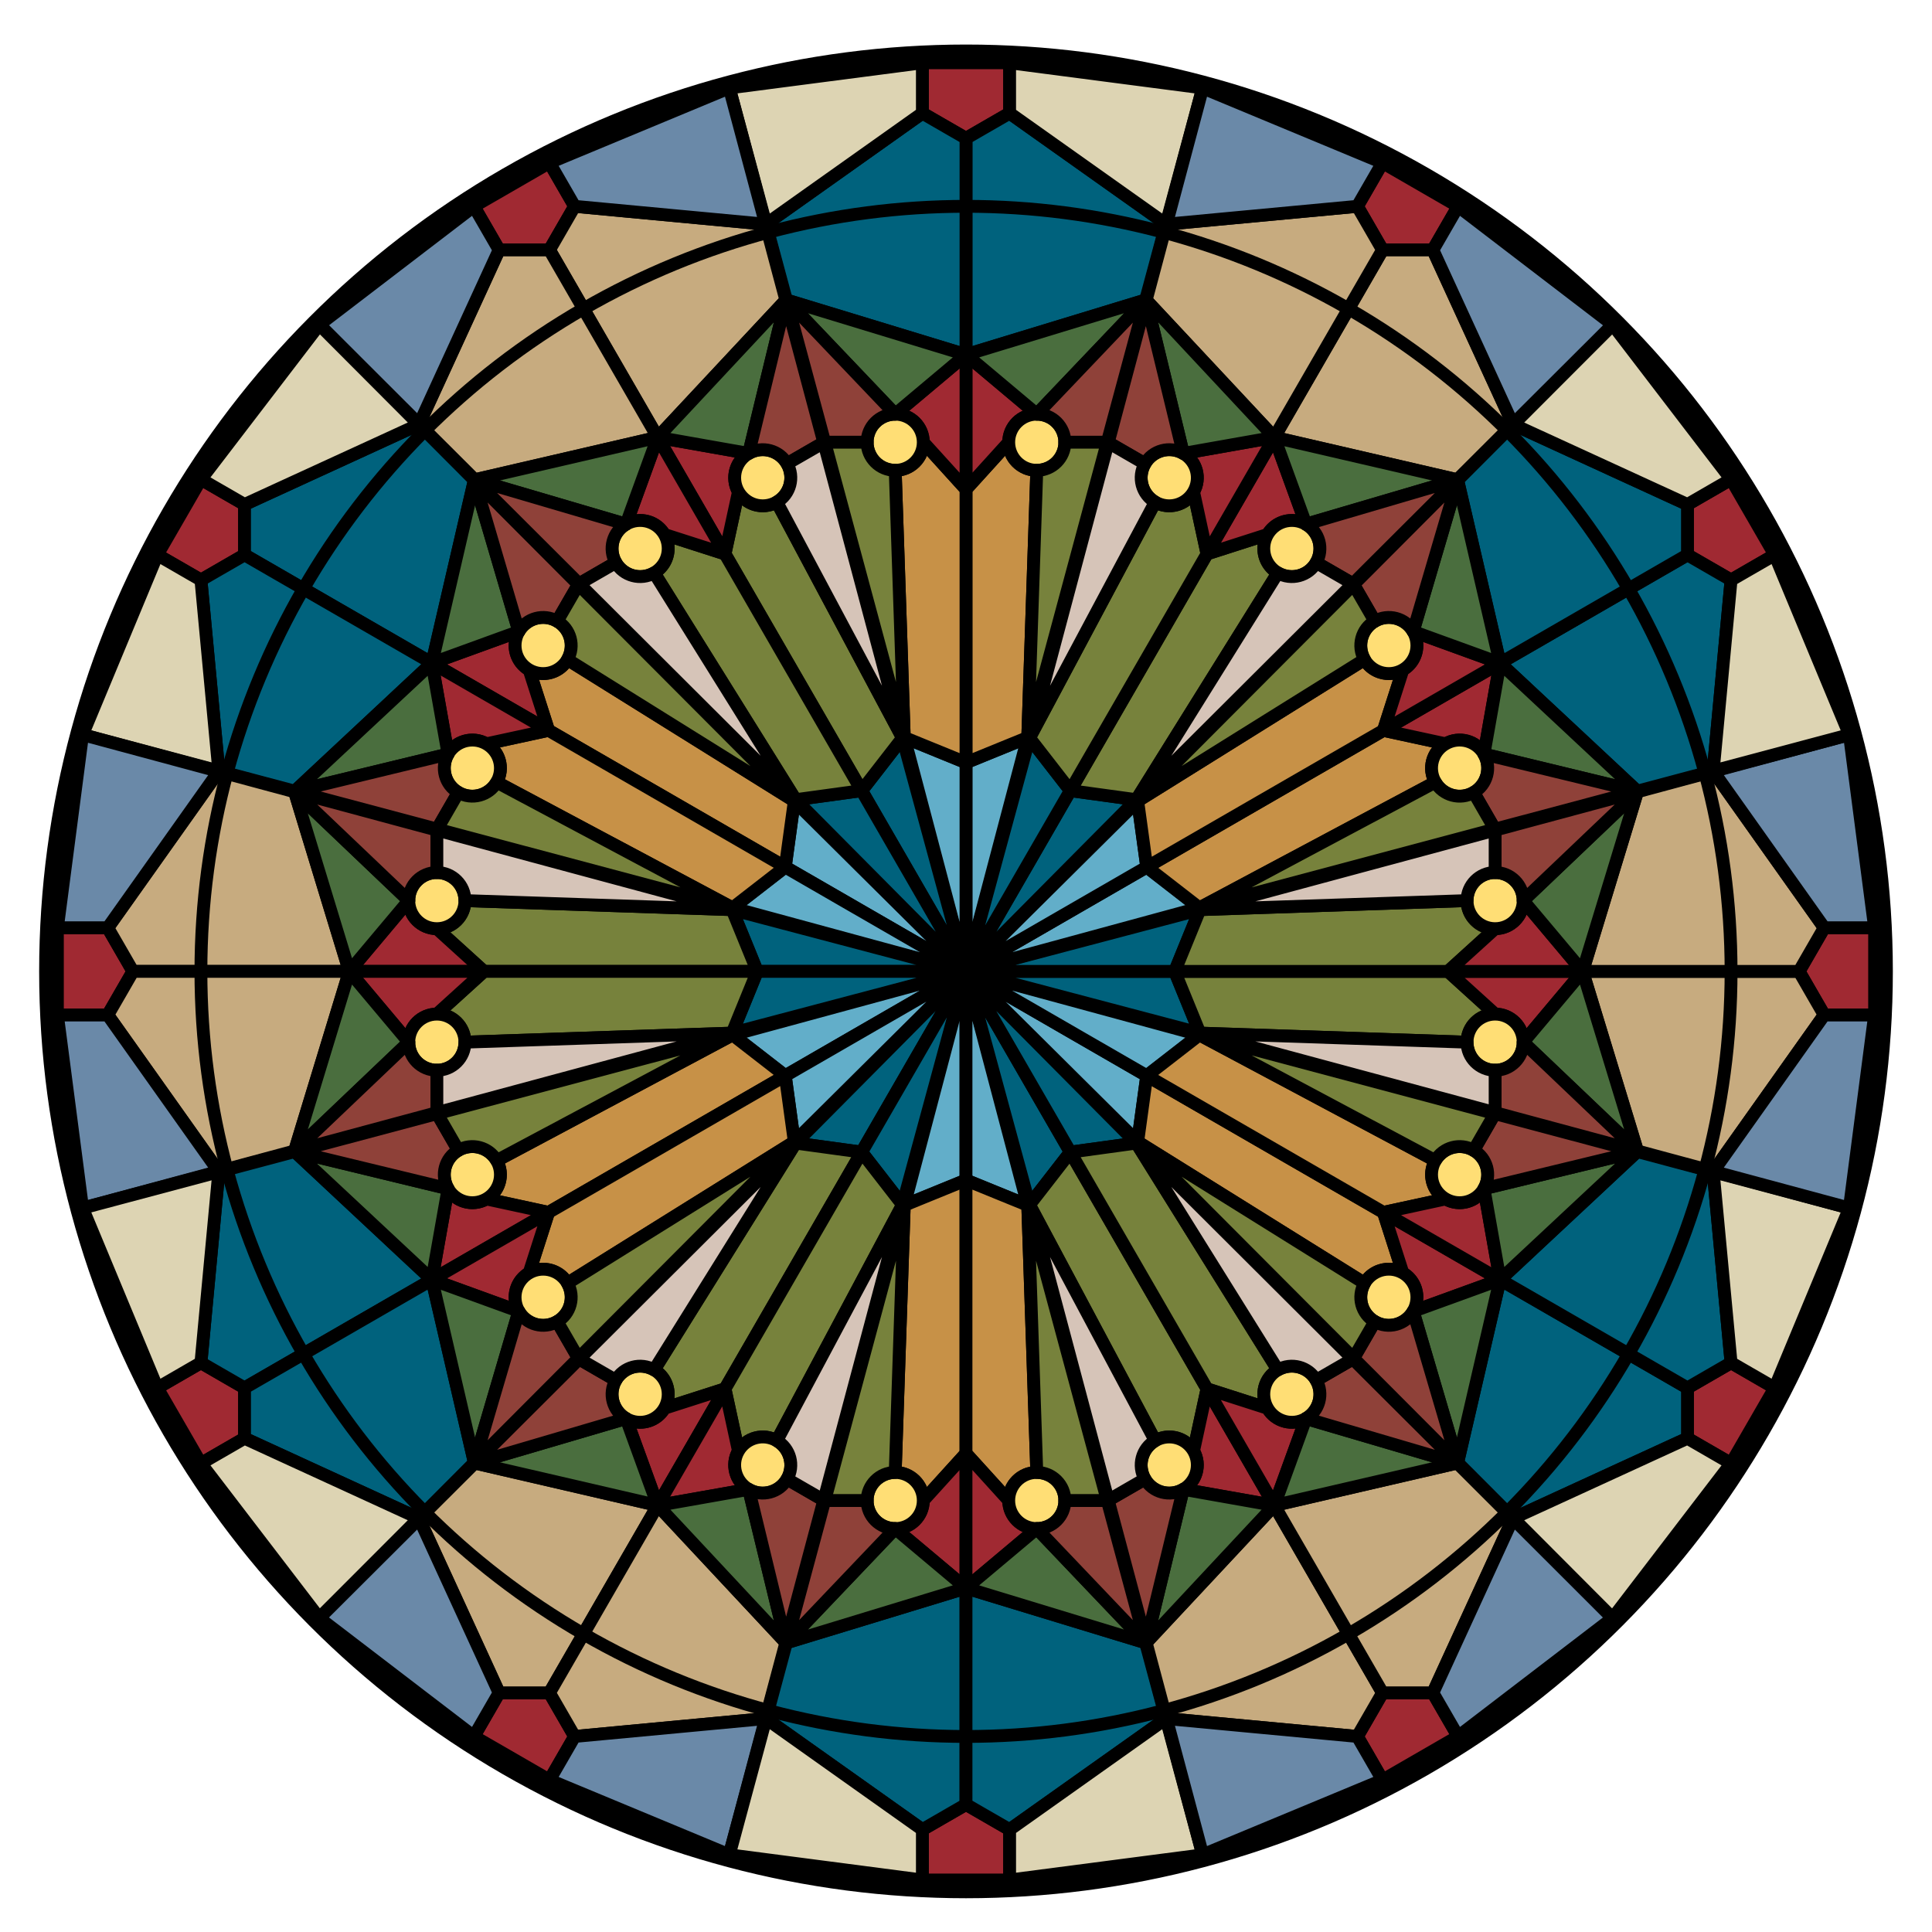 <?xml version="1.0" encoding="UTF-8" standalone="no"?>
<!-- Generator: Adobe Illustrator 14.0.0, SVG Export Plug-In . SVG Version: 6.00 Build 43363)  -->
<svg
    xmlns:rdf="http://www.w3.org/1999/02/22-rdf-syntax-ns#"
    xmlns="http://www.w3.org/2000/svg"
    xmlns:sodipodi="http://sodipodi.sourceforge.net/DTD/sodipodi-0.dtd"
    xmlns:cc="http://web.resource.org/cc/"
    xmlns:xlink="http://www.w3.org/1999/xlink"
    xmlns:dc="http://purl.org/dc/elements/1.1/"
    xmlns:svg="http://www.w3.org/2000/svg"
    xmlns:inkscape="http://www.inkscape.org/namespaces/inkscape"
    xmlns:ns1="http://sozi.baierouge.fr"
    id="svg602"
    enable-background="new -81.36 -71.555 640 640"
    xml:space="preserve"
    viewBox="-81.36 -71.555 640 640"
    sodipodi:version="0.34"
    version="1.1"
    y="0px"
    x="0px"
    sodipodi:docname="/mnt/sda1/elementi_decorativi/rose_window3.svg"
    sodipodi:docbase="/mnt/sda1/elementi_decorativi"
  >
<circle
      stroke-linejoin="round"
      r="304"
      stroke-linecap="round"
      cy="250.23"
      stroke="#000000"
      cx="238.64"
      stroke-width="6.06"
      fill="none"
  />
<sodipodi:namedview
      id="base"
  />
<g
      stroke-linejoin="round"
      stroke="#000000"
      stroke-linecap="round"
      stroke-width="4.25"
    >
	<polygon
        fill="#A02932"
        points="253.09 -50.76 253.09 -34.074 238.64 -25.731 224.19 -34.074 224.19 -50.76"
    />
	<polygon
        fill="#62AEC9"
        points="238.64 250.23 238.64 181.09 259.09 172.75"
    />
	<polygon
        fill="#00627D"
        points="238.64 45.945 238.64 -25.731 253.09 -34.074 304.91 2.682 298.14 27.81"
    />
	<polygon
        fill="#DDD4B3"
        points="253.09 -50.76 253.09 -34.074 304.91 2.682 317.06 -42.418"
    />
		<circle
        r="9.298"
        cy="74.945"
        cx="262.09"
        fill="none"
    />
	<path
        d="m262.09 84.243c-5.135 0-9.298-4.163-9.298-9.298l-14.15 15.601v90.542l20.45-8.343 3-88.507z"
        fill="#C79147"
    />
	<path
        d="m252.79 74.945c0-5.135 4.163-9.298 9.298-9.298l-23.45-19.702v44.602l14.15-15.602z"
        fill="#A02932"
    />
		<circle
        r="9.298"
        cy="74.945"
        cx="262.09"
        fill="#FFDE75"
    />
	<polygon
        fill="#4A6E3E"
        points="262.09 65.647 238.64 45.945 298.14 27.81"
    />
	<path
        d="m285.44 74.945l12.698-47.135-36.05 37.837c5.135 0 9.298 4.163 9.298 9.298h14.05z"
        fill="#8F4139"
    />
	<path
        d="m285.44 74.945l-26.348 97.801 3-88.503c5.135 0 9.298-4.163 9.298-9.298h14.05z"
        fill="#77823C"
    />
	<polygon
        fill="#62AEC9"
        points="238.64 250.23 238.64 181.09 218.19 172.75"
    />
	<polygon
        fill="#00627D"
        points="238.64 45.945 238.64 -25.731 224.19 -34.074 172.38 2.682 179.14 27.81"
    />
	<polygon
        fill="#DDD4B3"
        points="224.19 -50.76 224.19 -34.074 172.38 2.682 160.22 -42.418"
    />
		<circle
        r="9.298"
        cy="74.945"
        cx="215.19"
        fill="none"
    />
	<path
        d="m215.19 84.243c5.135 0 9.298-4.163 9.298-9.298l14.152 15.602v90.542l-20.45-8.343-3-88.507z"
        fill="#C79147"
    />
	<path
        d="m224.49 74.945c0-5.135-4.163-9.298-9.298-9.298l23.45-19.702v44.602l-14.15-15.602z"
        fill="#A02932"
    />
		<circle
        r="9.298"
        cy="74.945"
        cx="215.19"
        fill="#FFDE75"
    />
	<polygon
        fill="#4A6E3E"
        points="215.19 65.647 238.64 45.945 179.14 27.81"
    />
	<path
        d="m191.84 74.945l-12.7-47.135 36.046 37.837c-5.135 0-9.298 4.163-9.298 9.298h-14.05z"
        fill="#8F4139"
    />
	<path
        d="m191.84 74.945l26.348 97.801-3-88.503c-5.135 0-9.298-4.163-9.298-9.298h-14.05z"
        fill="#77823C"
    />
</g
  >
<g
      stroke-linejoin="round"
      stroke="#000000"
      stroke-linecap="round"
      stroke-width="4.25"
    >
	<polygon
        fill="#A02932"
        points="100.66 -17.66 109 -3.21 100.66 11.24 83.975 11.24 75.632 -3.21"
    />
	<polygon
        fill="#00627D"
        points="238.64 250.23 204.07 190.35 217.61 172.9"
    />
	<polygon
        fill="#C7AB7F"
        points="136.5 73.314 100.66 11.24 109 -3.21 172.26 2.714 178.96 27.86"
    />
	<polygon
        fill="#6A89A8"
        points="100.66 -17.66 109 -3.21 172.26 2.714 160.23 -42.418"
    />
		<circle
        r="9.297"
        cy="86.704"
        cx="171.31"
        fill="none"
    />
	<path
        d="m175.96 94.755c-4.447 2.567-10.134 1.044-12.701-3.403l-4.456 20.587 45.271 78.412 13.539-17.45-41.65-78.145z"
        fill="#77823C"
    />
	<path
        d="m163.26 91.353c-2.568-4.447-1.044-10.134 3.402-12.701l-30.159-5.337 22.301 38.626 4.46-20.587z"
        fill="#A02932"
    />
		<circle
        r="9.297"
        cy="86.704"
        cx="171.31"
        fill="#FFDE75"
    />
	<polygon
        fill="#4A6E3E"
        points="166.66 78.651 136.5 73.314 178.96 27.86"
    />
	<path
        d="m191.53 75.03l-12.57-47.169-12.299 50.791c4.447-2.567 10.134-1.044 12.701 3.403l12.17-7.025z"
        fill="#8F4139"
    />
	<path
        d="m191.53 75.03l26.083 97.872-41.653-78.146c4.446-2.567 5.971-8.253 3.402-12.701l12.17-7.023z"
        fill="#D6C4B8"
    />
	<polygon
        fill="#00627D"
        points="238.64 250.23 204.07 190.35 182.19 193.35"
    />
	<polygon
        fill="#C7AB7F"
        points="136.5 73.314 100.66 11.24 83.975 11.24 57.48 68.98 75.906 87.356"
    />
	<polygon
        fill="#6A89A8"
        points="75.632 -3.21 83.975 11.24 57.48 68.98 24.408 35.997"
    />
		<circle
        r="9.297"
        cy="110.15"
        cx="130.69"
        fill="none"
    />
	<path
        d="m135.34 118.21c4.447-2.567 5.971-8.253 3.402-12.701l20.058 6.435 45.271 78.412-21.882 3-46.85-75.14z"
        fill="#77823C"
    />
	<path
        d="m138.74 105.5c-2.567-4.447-8.254-5.971-12.701-3.403l10.458-28.788 22.301 38.626-20.06-6.44z"
        fill="#A02932"
    />
		<circle
        r="9.297"
        cy="110.15"
        cx="130.69"
        fill="#FFDE75"
    />
	<polygon
        fill="#4A6E3E"
        points="126.04 102.1 136.5 73.314 75.906 87.356"
    />
	<path
        d="m110.47 121.83l-34.564-34.474 50.135 14.745c-4.446 2.567-5.97 8.254-3.402 12.701l-12.17 7.03z"
        fill="#8F4139"
    />
	<path
        d="m110.47 121.83l71.719 71.524-46.85-75.146c-4.447 2.567-10.134 1.044-12.701-3.403l-12.17 7.03z"
        fill="#D6C4B8"
    />
</g
  >
<g
      stroke-linejoin="round"
      stroke="#000000"
      stroke-linecap="round"
      stroke-width="4.25"
    >
	<polygon
        fill="#A02932"
        points="-14.797 87.22 -0.348 95.563 -0.348 112.25 -14.797 120.59 -29.249 112.25"
    />
	<polygon
        fill="#62AEC9"
        points="238.64 250.23 178.76 215.66 181.76 193.78"
    />
	<polygon
        fill="#00627D"
        points="61.726 148.09 -0.348 112.25 -0.348 95.563 57.392 69.067 75.769 87.494"
    />
	<polygon
        fill="#DDD4B3"
        points="-14.797 87.22 -0.348 95.563 57.392 69.067 24.41 35.996"
    />
		<circle
        r="9.298"
        cy="142.28"
        cx="98.566"
        fill="none"
    />
	<path
        d="m106.62 146.93c-2.567 4.447-8.253 5.971-12.7 3.403l6.435 20.057 78.412 45.271 3-21.882-75.15-46.85z"
        fill="#C79147"
    />
	<path
        d="m93.917 150.33c-4.447-2.568-5.971-8.254-3.404-12.701l-28.787 10.458 38.626 22.301-6.433-20.06z"
        fill="#A02932"
    />
		<circle
        r="9.298"
        cy="142.28"
        cx="98.566"
        fill="#FFDE75"
    />
	<polygon
        fill="#4A6E3E"
        points="90.513 137.63 61.726 148.09 75.769 87.494"
    />
	<path
        d="m110.24 122.06l-34.471-34.566 14.744 50.135c2.568-4.447 8.254-5.971 12.701-3.403l7.03-12.17z"
        fill="#8F4139"
    />
	<path
        d="m110.24 122.06l71.524 71.719-75.146-46.85c2.567-4.447 1.044-10.133-3.403-12.701l7.03-12.17z"
        fill="#77823C"
    />
	<polygon
        fill="#62AEC9"
        points="238.64 250.23 178.76 215.66 161.31 229.2"
    />
	<polygon
        fill="#00627D"
        points="61.726 148.09 -0.348 112.25 -14.797 120.59 -8.874 183.84 16.273 190.54"
    />
	<polygon
        fill="#DDD4B3"
        points="-29.249 112.25 -14.797 120.59 -8.874 183.84 -54.006 171.81"
    />
		<circle
        r="9.298"
        cy="182.9"
        cx="75.116"
        fill="none"
    />
	<path
        d="m83.167 187.54c2.567-4.447 1.045-10.133-3.402-12.701l20.587-4.456 78.412 45.271-17.45 13.539-78.143-41.65z"
        fill="#C79147"
    />
	<path
        d="m79.765 174.84c-4.447-2.568-10.135-1.044-12.701 3.403l-5.338-30.16 38.626 22.301-20.585 4.46z"
        fill="#A02932"
    />
		<circle
        r="9.298"
        cy="182.9"
        cx="75.116"
        fill="#FFDE75"
    />
	<polygon
        fill="#4A6E3E"
        points="67.064 178.25 61.726 148.09 16.273 190.54"
    />
	<path
        d="m63.442 203.11l-47.169-12.57 50.791-12.298c-2.568 4.447-1.045 10.133 3.402 12.701l-7.024 12.17z"
        fill="#8F4139"
    />
	<path
        d="m63.442 203.11l97.872 26.083-78.146-41.654c-2.567 4.447-8.254 5.97-12.701 3.403l-7.021 12.17z"
        fill="#77823C"
    />
</g
  >
<g
      stroke-linejoin="round"
      stroke="#000000"
      stroke-linecap="round"
      stroke-width="4.25"
    >
	<polygon
        fill="#A02932"
        points="-62.348 235.78 -45.662 235.78 -37.319 250.23 -45.662 264.68 -62.347 264.68"
    />
	<polygon
        fill="#00627D"
        points="238.64 250.23 169.5 250.23 161.16 229.78"
    />
	<polygon
        fill="#C7AB7F"
        points="34.357 250.23 -37.319 250.23 -45.662 235.78 -8.905 183.96 16.222 190.73"
    />
	<polygon
        fill="#6A89A8"
        points="-62.348 235.78 -45.662 235.78 -8.905 183.96 -54.004 171.81"
    />
		<circle
        r="9.298"
        cy="226.78"
        cx="63.357"
        fill="none"
    />
	<path
        d="m72.656 226.78c-0.001 5.135-4.163 9.298-9.298 9.298l15.601 14.152h90.543l-8.343-20.45-88.504-3z"
        fill="#77823C"
    />
	<path
        d="m63.358 236.08c-5.136 0-9.298-4.163-9.298-9.298l-19.703 23.45h44.602l-15.601-14.15z"
        fill="#A02932"
    />
		<circle
        r="9.298"
        cy="226.78"
        cx="63.357"
        fill="#FFDE75"
    />
	<polygon
        fill="#4A6E3E"
        points="54.06 226.78 34.357 250.23 16.222 190.73"
    />
	<path
        d="m63.357 203.43l-47.135-12.698 37.838 36.046c0-5.135 4.162-9.298 9.297-9.298v-14.05z"
        fill="#8F4139"
    />
	<path
        d="m63.357 203.43l97.802 26.348-88.503-3c-0.001-5.134-4.163-9.297-9.299-9.297v-14.05z"
        fill="#D6C4B8"
    />
	<polygon
        fill="#00627D"
        points="238.64 250.23 169.5 250.23 161.16 270.68"
    />
	<polygon
        fill="#C7AB7F"
        points="34.357 250.23 -37.319 250.23 -45.662 264.68 -8.905 316.49 16.222 309.72"
    />
	<polygon
        fill="#6A89A8"
        points="-62.347 264.68 -45.662 264.68 -8.905 316.49 -54.005 328.64"
    />
		<circle
        r="9.297"
        cy="273.68"
        cx="63.357"
        fill="none"
    />
	<path
        d="m72.656 273.68c0-5.135-4.163-9.297-9.299-9.296l15.602-14.153h90.543l-8.343 20.45-88.504 3z"
        fill="#77823C"
    />
	<path
        d="m63.357 264.38c-5.135-0.001-9.297 4.162-9.298 9.298l-19.702-23.451h44.602l-15.602 14.15z"
        fill="#A02932"
    />
		<circle
        r="9.297"
        cy="273.68"
        cx="63.357"
        fill="#FFDE75"
    />
	<polygon
        fill="#4A6E3E"
        points="54.059 273.68 34.357 250.23 16.222 309.72"
    />
	<path
        d="m63.357 297.03l-47.135 12.697 37.837-36.045c0.001 5.134 4.163 9.297 9.298 9.297v14.05z"
        fill="#8F4139"
    />
	<path
        d="m63.357 297.03l97.802-26.349-88.503 2.999c-0.001 5.136-4.163 9.299-9.299 9.299v14.05z"
        fill="#D6C4B8"
    />
</g
  >
<g
      stroke-linejoin="round"
      stroke="#000000"
      stroke-linecap="round"
      stroke-width="4.25"
    >
	<polygon
        fill="#A02932"
        points="-29.248 388.21 -14.797 379.86 -0.348 388.21 -0.347 404.89 -14.797 413.24"
    />
	<polygon
        fill="#62AEC9"
        points="238.64 250.23 178.76 284.8 161.31 271.26"
    />
	<polygon
        fill="#00627D"
        points="61.726 352.37 -0.348 388.21 -14.797 379.86 -8.874 316.61 16.273 309.91"
    />
	<polygon
        fill="#DDD4B3"
        points="-29.248 388.21 -14.797 379.86 -8.874 316.61 -54.006 328.64"
    />
		<circle
        r="9.298"
        cy="317.56"
        cx="75.116"
        fill="none"
    />
	<path
        d="m83.167 312.91c2.567 4.446 1.045 10.132-3.402 12.7l20.587 4.455 78.412-45.271-17.45-13.539-78.143 41.66z"
        fill="#C79147"
    />
	<path
        d="m79.765 325.61c-4.447 2.567-10.135 1.043-12.702-3.402l-5.337 30.158 38.626-22.301-20.585-4.46z"
        fill="#A02932"
    />
		<circle
        r="9.298"
        cy="317.56"
        cx="75.116"
        fill="#FFDE75"
    />
	<polygon
        fill="#4A6E3E"
        points="67.063 322.21 61.726 352.37 16.273 309.91"
    />
	<path
        d="m63.442 297.34l-47.169 12.57 50.79 12.299c-2.567-4.447-1.044-10.134 3.403-12.701l-7.024-12.17z"
        fill="#8F4139"
    />
	<path
        d="m63.442 297.34l97.872-26.083-78.146 41.654c-2.567-4.447-8.254-5.972-12.701-3.403l-7.021-12.17z"
        fill="#77823C"
    />
	<polygon
        fill="#62AEC9"
        points="238.64 250.23 178.76 284.8 181.76 306.68"
    />
	<polygon
        fill="#00627D"
        points="61.726 352.37 -0.348 388.21 -0.347 404.89 57.392 431.39 75.769 412.96"
    />
	<polygon
        fill="#DDD4B3"
        points="-14.797 413.24 -0.347 404.89 57.392 431.39 24.409 464.46"
    />
		<circle
        r="9.298"
        cy="358.18"
        cx="98.566"
        fill="none"
    />
	<path
        d="m106.62 353.53c-2.568-4.446-8.254-5.971-12.701-3.403l6.435-20.058 78.412-45.271 3.001 21.882-75.14 46.85z"
        fill="#C79147"
    />
	<path
        d="m93.917 350.12c-4.447 2.567-5.972 8.255-3.403 12.701l-28.788-10.458 38.626-22.301-6.433 20.06z"
        fill="#A02932"
    />
		<circle
        r="9.298"
        cy="358.18"
        cx="98.566"
        fill="#FFDE75"
    />
	<polygon
        fill="#4A6E3E"
        points="90.514 362.83 61.726 352.37 75.769 412.96"
    />
	<path
        d="m110.24 378.4l-34.471 34.564 14.745-50.135c2.567 4.447 8.253 5.972 12.7 3.403l7.03 12.18z"
        fill="#8F4139"
    />
	<path
        d="m110.24 378.4l71.525-71.718-75.146 46.85c2.566 4.447 1.043 10.134-3.404 12.701l7.03 12.17z"
        fill="#77823C"
    />
</g
  >
<g
      stroke-linejoin="round"
      stroke="#000000"
      stroke-linecap="round"
      stroke-width="4.25"
    >
	<polygon
        fill="#A02932"
        points="75.632 503.67 83.975 489.22 100.66 489.22 109 503.67 100.66 518.12"
    />
	<polygon
        fill="#00627D"
        points="238.64 250.23 204.07 310.1 182.19 307.1"
    />
	<polygon
        fill="#C7AB7F"
        points="136.5 427.14 100.66 489.22 83.975 489.22 57.48 431.48 75.906 413.1"
    />
	<polygon
        fill="#6A89A8"
        points="75.632 503.67 83.975 489.22 57.48 431.48 24.409 464.46"
    />
		<circle
        r="9.298"
        cy="390.3"
        cx="130.69"
        fill="none"
    />
	<path
        d="m135.34 382.25c4.447 2.568 5.971 8.254 3.403 12.701l20.057-6.435 45.271-78.412-21.882-3-46.85 75.14z"
        fill="#77823C"
    />
	<path
        d="m138.74 394.95c-2.567 4.447-8.254 5.971-12.7 3.403l10.456 28.788 22.301-38.626-20.06 6.44z"
        fill="#A02932"
    />
		<circle
        r="9.298"
        cy="390.3"
        cx="130.69"
        fill="#FFDE75"
    />
	<polygon
        fill="#4A6E3E"
        points="126.04 398.35 136.5 427.14 75.906 413.1"
    />
	<path
        d="m110.47 378.63l-34.564 34.471 50.137-14.745c-4.447-2.567-5.972-8.253-3.404-12.7l-12.17-7.03z"
        fill="#8F4139"
    />
	<path
        d="m110.47 378.63l71.719-71.524-46.85 75.146c-4.447-2.566-10.133-1.043-12.701 3.404l-12.17-7.03z"
        fill="#D6C4B8"
    />
	<polygon
        fill="#00627D"
        points="238.64 250.23 204.07 310.1 217.61 327.55"
    />
	<polygon
        fill="#C7AB7F"
        points="136.5 427.14 100.66 489.22 109 503.67 172.26 497.74 178.96 472.6"
    />
	<polygon
        fill="#6A89A8"
        points="100.66 518.12 109 503.67 172.26 497.74 160.23 542.88"
    />
	<path
        d="m179.36 418.4c2.568-4.447 1.044-10.134-3.403-12.703-4.446-2.566-10.133-1.043-12.7 3.406-2.568 4.445-1.043 10.132 3.404 12.701 4.44 2.56 10.13 1.04 12.7-3.41z"
        fill="none"
    />
	<path
        d="m175.96 405.7c-4.446-2.566-10.133-1.043-12.7 3.406l-4.456-20.589 45.271-78.412 13.539 17.45-41.65 78.14z"
        fill="#77823C"
    />
	<path
        d="m163.26 409.1c-2.568 4.445-1.043 10.132 3.404 12.701l-30.161 5.336 22.301-38.626 4.46 20.59z"
        fill="#A02932"
    />
	<path
        d="m179.36 418.4c2.568-4.447 1.044-10.134-3.403-12.703-4.446-2.566-10.133-1.043-12.7 3.406-2.568 4.445-1.043 10.132 3.404 12.701 4.44 2.56 10.13 1.04 12.7-3.41z"
        fill="#FFDE75"
    />
	<polygon
        fill="#4A6E3E"
        points="166.66 421.81 136.5 427.14 178.96 472.6"
    />
	<path
        d="m191.53 425.43l-12.571 47.168-12.297-50.789c4.445 2.565 10.133 1.043 12.699-3.404l12.17 7.02z"
        fill="#8F4139"
    />
	<path
        d="m191.53 425.43l26.082-97.873-41.654 78.145c4.447 2.569 5.972 8.256 3.403 12.703l12.17 7.03z"
        fill="#D6C4B8"
    />
</g
  >
<g
      stroke-linejoin="round"
      stroke="#000000"
      stroke-linecap="round"
      stroke-width="4.25"
    >
	<polygon
        fill="#A02932"
        points="224.19 551.22 224.19 534.53 238.64 526.19 253.09 534.53 253.09 551.22"
    />
	<polygon
        fill="#62AEC9"
        points="238.64 250.23 238.64 319.37 218.19 327.71"
    />
	<polygon
        fill="#00627D"
        points="238.64 454.51 238.64 526.19 224.19 534.53 172.38 497.77 179.14 472.65"
    />
	<polygon
        fill="#DDD4B3"
        points="224.19 551.22 224.19 534.53 172.38 497.77 160.22 542.87"
    />
		<circle
        r="9.298"
        cy="425.51"
        cx="215.19"
        fill="none"
    />
	<path
        d="m215.19 416.21c5.134 0 9.297 4.161 9.297 9.297l14.152-15.602v-90.542l-20.45 8.343-3 88.5z"
        fill="#C79147"
    />
	<path
        d="m224.49 425.51c0 5.136-4.164 9.298-9.297 9.3l23.449 19.7v-44.602l-14.15 15.6z"
        fill="#A02932"
    />
		<circle
        r="9.298"
        cy="425.51"
        cx="215.19"
        fill="#FFDE75"
    />
	<polygon
        fill="#4A6E3E"
        points="215.19 434.81 238.64 454.51 179.14 472.65"
    />
	<path
        d="m191.84 425.51l-12.698 47.135 36.047-37.836c-5.136-0.001-9.299-4.164-9.299-9.299h-14.05z"
        fill="#8F4139"
    />
	<path
        d="m191.84 425.51l26.348-97.802-2.999 88.504c-5.136 0-9.299 4.163-9.299 9.298h-14.05z"
        fill="#77823C"
    />
	<polygon
        fill="#62AEC9"
        points="238.64 250.23 238.64 319.37 259.09 327.71"
    />
	<polygon
        fill="#00627D"
        points="238.64 454.51 238.64 526.19 253.09 534.53 304.91 497.77 298.14 472.64"
    />
	<polygon
        fill="#DDD4B3"
        points="253.09 551.22 253.09 534.53 304.91 497.77 317.06 542.88"
    />
		<circle
        r="9.298"
        cy="425.51"
        cx="262.09"
        fill="none"
    />
	<path
        d="m262.09 416.21c-5.135 0.001-9.299 4.162-9.299 9.298l-14.152-15.602v-90.542l20.451 8.342 3 88.5z"
        fill="#C79147"
    />
	<path
        d="m252.79 425.51c0 5.136 4.163 9.299 9.299 9.298l-23.45 19.7v-44.602l14.15 15.6z"
        fill="#A02932"
    />
		<circle
        r="9.298"
        cy="425.51"
        cx="262.09"
        fill="#FFDE75"
    />
	<polygon
        fill="#4A6E3E"
        points="262.09 434.81 238.64 454.51 298.14 472.64"
    />
	<path
        d="m285.44 425.51l12.699 47.135-36.045-37.837c5.135 0 9.297-4.161 9.297-9.297l14.04 0.01z"
        fill="#8F4139"
    />
	<path
        d="m285.44 425.51l-26.346-97.802 3 88.504c5.134 0.001 9.297 4.164 9.297 9.299h14.05z"
        fill="#77823C"
    />
</g
  >
<g
      stroke-linejoin="round"
      stroke="#000000"
      stroke-linecap="round"
      stroke-width="4.25"
    >
	<polygon
        fill="#A02932"
        points="376.62 518.12 368.28 503.67 376.62 489.22 393.3 489.22 401.65 503.67"
    />
	<polygon
        fill="#00627D"
        points="238.64 250.23 273.21 310.1 259.67 327.55"
    />
	<polygon
        fill="#C7AB7F"
        points="340.78 427.14 376.62 489.22 368.28 503.67 305.02 497.74 298.32 472.6"
    />
	<polygon
        fill="#6A89A8"
        points="376.62 518.12 368.28 503.67 305.02 497.74 317.05 542.87"
    />
		<circle
        r="9.298"
        cy="413.75"
        cx="305.97"
        fill="none"
    />
	<path
        d="m301.32 405.7c4.448-2.567 10.134-1.044 12.701 3.403l4.456-20.587-45.271-78.412-13.539 17.45 41.65 78.15z"
        fill="#77823C"
    />
	<path
        d="m314.02 409.1c2.568 4.447 1.044 10.133-3.402 12.7l30.159 5.339-22.301-38.626-4.46 20.59z"
        fill="#A02932"
    />
		<circle
        r="9.298"
        cy="413.75"
        cx="305.97"
        fill="#FFDE75"
    />
	<polygon
        fill="#4A6E3E"
        points="310.62 421.8 340.78 427.14 298.32 472.6"
    />
	<path
        d="m285.75 425.43l12.57 47.168 12.299-50.792c-4.447 2.567-10.133 1.046-12.701-3.401l-12.17 7.02z"
        fill="#8F4139"
    />
	<path
        d="m285.75 425.43l-26.082-97.873 41.652 78.146c-4.446 2.568-5.97 8.254-3.402 12.702l-12.17 7.02z"
        fill="#D6C4B8"
    />
	<polygon
        fill="#00627D"
        points="238.64 250.23 273.21 310.1 295.09 307.1"
    />
	<polygon
        fill="#C7AB7F"
        points="340.78 427.14 376.62 489.22 393.3 489.22 419.8 431.48 401.38 413.1"
    />
	<polygon
        fill="#6A89A8"
        points="401.65 503.67 393.3 489.22 419.8 431.48 452.87 464.46"
    />
	<path
        d="m354.64 385.65c-2.566-4.447-8.254-5.971-12.703-3.404-4.445 2.568-5.969 8.254-3.399 12.702 2.565 4.446 8.253 5.97 12.702 3.402 4.44-2.56 5.97-8.25 3.4-12.7z"
        fill="none"
    />
	<path
        d="m341.94 382.25c-4.445 2.568-5.969 8.254-3.399 12.702l-20.059-6.436-45.271-78.412 21.881-3 46.85 75.15z"
        fill="#77823C"
    />
	<path
        d="m338.54 394.95c2.565 4.446 8.253 5.97 12.702 3.402l-10.46 28.788-22.301-38.626 20.06 6.44z"
        fill="#A02932"
    />
	<path
        d="m354.64 385.65c-2.566-4.447-8.254-5.971-12.703-3.404-4.445 2.568-5.969 8.254-3.399 12.702 2.565 4.446 8.253 5.97 12.702 3.402 4.44-2.56 5.97-8.25 3.4-12.7z"
        fill="#FFDE75"
    />
	<polygon
        fill="#4A6E3E"
        points="351.24 398.35 340.78 427.14 401.38 413.1"
    />
	<path
        d="m366.81 378.63l34.563 34.471-50.133-14.745c4.443-2.567 5.969-8.254 3.4-12.7l12.17-7.03z"
        fill="#8F4139"
    />
	<path
        d="m366.81 378.63l-71.72-71.524 46.848 75.146c4.449-2.566 10.137-1.043 12.703 3.404l12.17-7.03z"
        fill="#D6C4B8"
    />
</g
  >
<g
      stroke-linejoin="round"
      stroke="#000000"
      stroke-linecap="round"
      stroke-width="4.25"
    >
	<polygon
        fill="#A02932"
        points="492.08 413.24 477.63 404.89 477.63 388.21 492.08 379.86 506.53 388.21"
    />
	<polygon
        fill="#62AEC9"
        points="238.64 250.23 298.52 284.8 295.52 306.68"
    />
	<polygon
        fill="#00627D"
        points="415.55 352.37 477.63 388.21 477.63 404.89 419.89 431.39 401.51 412.96"
    />
	<polygon
        fill="#DDD4B3"
        points="492.08 413.24 477.63 404.89 419.89 431.39 452.87 464.46"
    />
		<circle
        r="9.298"
        cy="358.18"
        cx="378.71"
        fill="none"
    />
	<path
        d="m370.66 353.53c2.566-4.447 8.252-5.971 12.699-3.403l-6.436-20.058-78.411-45.271-3 21.882 75.15 46.85z"
        fill="#C79147"
    />
	<path
        d="m383.36 350.12c4.447 2.567 5.971 8.255 3.406 12.701l28.785-10.458-38.627-22.301 6.43 20.06z"
        fill="#A02932"
    />
		<circle
        r="9.298"
        cy="358.18"
        cx="378.71"
        fill="#FFDE75"
    />
	<polygon
        fill="#4A6E3E"
        points="386.77 362.83 415.55 352.37 401.51 412.96"
    />
	<path
        d="m367.04 378.4l34.471 34.564-14.742-50.136c-2.569 4.447-8.256 5.971-12.703 3.403l-7.03 12.18z"
        fill="#8F4139"
    />
	<path
        d="m367.04 378.4l-71.524-71.719 75.147 46.85c-2.568 4.447-1.045 10.134 3.402 12.701l-7.03 12.17z"
        fill="#77823C"
    />
	<polygon
        fill="#62AEC9"
        points="238.64 250.23 298.52 284.8 315.97 271.26"
    />
	<polygon
        fill="#00627D"
        points="415.55 352.37 477.63 388.21 492.08 379.86 486.15 316.61 461.01 309.91"
    />
	<polygon
        fill="#DDD4B3"
        points="506.53 388.21 492.08 379.86 486.15 316.61 531.29 328.64"
    />
		<circle
        r="9.298"
        cy="317.56"
        cx="402.16"
        fill="none"
    />
	<path
        d="m394.11 312.91c-2.566 4.448-1.045 10.134 3.402 12.702l-20.588 4.455-78.411-45.271 17.45-13.54 78.15 41.66z"
        fill="#C79147"
    />
	<path
        d="m397.52 325.61c4.447 2.568 10.135 1.044 12.701-3.404l5.338 30.16-38.627-22.301 20.59-4.46z"
        fill="#A02932"
    />
		<circle
        r="9.298"
        cy="317.56"
        cx="402.16"
        fill="#FFDE75"
    />
	<polygon
        fill="#4A6E3E"
        points="410.22 322.21 415.55 352.37 461.01 309.91"
    />
	<path
        d="m413.84 297.34l47.17 12.57-50.791 12.297c2.568-4.447 1.045-10.132-3.402-12.699l7.02-12.17z"
        fill="#8F4139"
    />
	<path
        d="m413.84 297.34l-97.871-26.084 78.146 41.653c2.567-4.445 8.254-5.97 12.701-3.401l7.02-12.17z"
        fill="#77823C"
    />
</g
  >
<g
      stroke-linejoin="round"
      stroke="#000000"
      stroke-linecap="round"
      stroke-width="4.25"
    >
	<polygon
        fill="#A02932"
        points="539.63 264.68 522.94 264.68 514.6 250.23 522.94 235.78 539.63 235.78"
    />
	<polygon
        fill="#00627D"
        points="238.64 250.23 307.78 250.23 316.12 270.68"
    />
	<polygon
        fill="#C7AB7F"
        points="442.92 250.23 514.6 250.23 522.94 264.68 486.18 316.49 461.06 309.72"
    />
	<polygon
        fill="#6A89A8"
        points="539.63 264.68 522.94 264.68 486.18 316.49 531.28 328.64"
    />
		<circle
        r="9.298"
        cy="273.68"
        cx="413.92"
        fill="none"
    />
	<path
        d="m404.62 273.68c0-5.136 4.162-9.298 9.298-9.298l-15.601-14.152-90.542-0.001 8.343 20.45 88.5 3z"
        fill="#77823C"
    />
	<path
        d="m413.92 264.38c5.136 0 9.298 4.162 9.298 9.297l19.703-23.449h-44.602l15.6 14.15z"
        fill="#A02932"
    />
		<circle
        r="9.298"
        cy="273.68"
        cx="413.92"
        fill="#FFDE75"
    />
	<polygon
        fill="#4A6E3E"
        points="423.22 273.68 442.92 250.23 461.06 309.72"
    />
	<path
        d="m413.92 297.03l47.135 12.697-37.838-36.047c0 5.135-4.16 9.298-9.297 9.299v14.05z"
        fill="#8F4139"
    />
	<path
        d="m413.92 297.03l-97.801-26.35 88.502 3.001c0.001 5.135 4.163 9.297 9.299 9.298v14.05z"
        fill="#D6C4B8"
    />
	<polygon
        fill="#00627D"
        points="238.64 250.23 307.78 250.23 316.12 229.78"
    />
	<polygon
        fill="#C7AB7F"
        points="442.92 250.23 514.6 250.23 522.94 235.78 486.19 183.96 461.06 190.73"
    />
	<polygon
        fill="#6A89A8"
        points="539.63 235.78 522.94 235.78 486.19 183.96 531.29 171.81"
    />
		<circle
        r="9.297"
        cy="226.78"
        cx="413.92"
        fill="none"
    />
	<path
        d="m404.62 226.78c0.002 5.134 4.164 9.296 9.301 9.295l-15.603 14.154-90.542-0.001 8.343-20.449 88.5-3z"
        fill="#77823C"
    />
	<path
        d="m413.92 236.07c5.134 0.001 9.296-4.162 9.298-9.299l19.701 23.453h-44.602l15.6-14.15z"
        fill="#A02932"
    />
		<circle
        r="9.297"
        cy="226.78"
        cx="413.92"
        fill="#FFDE75"
    />
	<polygon
        fill="#4A6E3E"
        points="423.22 226.78 442.92 250.23 461.06 190.73"
    />
	<path
        d="m413.92 203.43l47.135-12.697-37.836 36.044c-0.002-5.132-4.164-9.296-9.299-9.295v-14.05z"
        fill="#8F4139"
    />
	<path
        d="m413.92 203.43l-97.801 26.349 88.501-2.999c0.002-5.136 4.165-9.3 9.3-9.299v-14.05z"
        fill="#D6C4B8"
    />
</g
  >
<g
      stroke-linejoin="round"
      stroke="#000000"
      stroke-linecap="round"
      stroke-width="4.25"
    >
	<polygon
        fill="#A02932"
        points="506.53 112.25 492.08 120.59 477.63 112.25 477.63 95.563 492.08 87.219"
    />
	<polygon
        fill="#62AEC9"
        points="238.64 250.23 298.52 215.66 315.97 229.2"
    />
	<polygon
        fill="#00627D"
        points="415.55 148.09 477.63 112.25 492.08 120.59 486.15 183.84 461.01 190.54"
    />
	<polygon
        fill="#DDD4B3"
        points="506.53 112.25 492.08 120.59 486.15 183.84 531.29 171.82"
    />
	<path
        d="m406.81 190.95c-4.447 2.568-10.134 1.044-12.701-3.404-2.568-4.446-1.045-10.131 3.402-12.699s10.135-1.043 12.703 3.4c2.57 4.44 1.05 10.13-3.4 12.7z"
        fill="none"
    />
	<path
        d="m394.11 187.54c-2.568-4.446-1.045-10.131 3.402-12.699l-20.588-4.456-78.411 45.271 17.45 13.539 78.15-41.65z"
        fill="#C79147"
    />
	<path
        d="m397.52 174.84c4.447-2.568 10.135-1.043 12.703 3.4l5.336-30.157-38.627 22.301 20.59 4.46z"
        fill="#A02932"
    />
	<path
        d="m406.81 190.95c-4.447 2.568-10.134 1.044-12.701-3.404-2.568-4.446-1.045-10.131 3.402-12.699s10.135-1.043 12.703 3.4c2.57 4.44 1.05 10.13-3.4 12.7z"
        fill="#FFDE75"
    />
	<polygon
        fill="#4A6E3E"
        points="410.22 178.24 415.55 148.09 461.01 190.54"
    />
	<path
        d="m413.84 203.12l47.168-12.57-50.789-12.301c2.566 4.449 1.043 10.135-3.404 12.703l7.02 12.17z"
        fill="#8F4139"
    />
	<path
        d="m413.84 203.12l-97.873 26.083 78.146-41.655c2.567 4.448 8.254 5.972 12.701 3.404l7.02 12.18z"
        fill="#77823C"
    />
	<polygon
        fill="#62AEC9"
        points="238.64 250.23 298.52 215.66 295.52 193.78"
    />
	<polygon
        fill="#00627D"
        points="415.55 148.09 477.63 112.25 477.63 95.563 419.89 69.067 401.51 87.494"
    />
	<polygon
        fill="#DDD4B3"
        points="492.08 87.219 477.63 95.563 419.89 69.067 452.87 35.996"
    />
		<circle
        r="9.298"
        cy="142.28"
        cx="378.71"
        fill="none"
    />
	<path
        d="m370.66 146.93c2.568 4.447 8.254 5.972 12.701 3.405l-6.436 20.057-78.411 45.271-3.001-21.882 75.15-46.86z"
        fill="#C79147"
    />
	<path
        d="m383.36 150.33c4.448-2.567 5.972-8.255 3.402-12.702l28.789 10.458-38.627 22.301 6.44-20.06z"
        fill="#A02932"
    />
		<circle
        r="9.298"
        cy="142.28"
        cx="378.71"
        fill="#FFDE75"
    />
	<polygon
        fill="#4A6E3E"
        points="386.76 137.63 415.55 148.09 401.51 87.494"
    />
	<path
        d="m367.04 122.06l34.471-34.566-14.746 50.135c-2.566-4.448-8.252-5.971-12.699-3.403l-7.02-12.17z"
        fill="#8F4139"
    />
	<path
        d="m367.04 122.06l-71.525 71.717 75.146-46.851c-2.566-4.446-1.043-10.133 3.404-12.7l-7.03-12.17z"
        fill="#77823C"
    />
</g
  >
<g
      stroke-linejoin="round"
      stroke="#000000"
      stroke-linecap="round"
      stroke-width="4.25"
    >
	<polygon
        fill="#A02932"
        points="401.65 -3.21 393.3 11.24 376.62 11.241 368.28 -3.21 376.62 -17.66"
    />
	<polygon
        fill="#00627D"
        points="238.64 250.23 273.21 190.35 295.09 193.35"
    />
	<polygon
        fill="#C7AB7F"
        points="340.78 73.314 376.62 11.241 393.3 11.24 419.8 68.981 401.38 87.356"
    />
	<polygon
        fill="#6A89A8"
        points="401.65 -3.21 393.3 11.24 419.8 68.981 452.87 35.998"
    />
		<circle
        r="9.298"
        cy="110.15"
        cx="346.59"
        fill="none"
    />
	<path
        d="m341.94 118.21c-4.447-2.568-5.971-8.253-3.403-12.701l-20.057 6.434-45.271 78.411 21.882 3 46.85-75.14z"
        fill="#77823C"
    />
	<path
        d="m338.54 105.5c2.567-4.448 8.253-5.971 12.7-3.404l-10.457-28.788-22.3 38.625 20.06-6.44z"
        fill="#A02932"
    />
		<circle
        r="9.298"
        cy="110.15"
        cx="346.59"
        fill="#FFDE75"
    />
	<polygon
        fill="#4A6E3E"
        points="351.24 102.1 340.78 73.314 401.38 87.356"
    />
	<path
        d="m366.81 121.83l34.563-34.472-50.137 14.746c4.447 2.567 5.973 8.252 3.404 12.701l12.18 7.03z"
        fill="#8F4139"
    />
	<path
        d="m366.81 121.83l-71.72 71.523 46.85-75.145c4.447 2.566 10.133 1.043 12.701-3.404l12.17 7.03z"
        fill="#D6C4B8"
    />
	<polygon
        fill="#00627D"
        points="238.64 250.23 273.21 190.35 259.67 172.9"
    />
	<polygon
        fill="#C7AB7F"
        points="340.78 73.314 376.62 11.241 368.28 -3.21 305.02 2.714 298.32 27.86"
    />
	<polygon
        fill="#6A89A8"
        points="376.62 -17.66 368.28 -3.21 305.02 2.714 317.05 -42.418"
    />
	<path
        d="m297.92 82.054c-2.568 4.446-1.044 10.134 3.403 12.703 4.447 2.565 10.133 1.042 12.7-3.407 2.568-4.445 1.043-10.131-3.404-12.701-4.44-2.565-10.13-1.042-12.7 3.405z"
        fill="none"
    />
	<path
        d="m301.32 94.757c4.447 2.565 10.133 1.042 12.7-3.407l4.456 20.589-45.271 78.411-13.538-17.449 41.65-78.143z"
        fill="#77823C"
    />
	<path
        d="m314.02 91.35c2.568-4.445 1.043-10.131-3.404-12.701l30.16-5.335-22.3 38.625-4.46-20.59z"
        fill="#A02932"
    />
	<path
        d="m297.92 82.054c-2.568 4.446-1.044 10.134 3.403 12.703 4.447 2.565 10.133 1.042 12.7-3.407 2.568-4.445 1.043-10.131-3.404-12.701-4.44-2.565-10.13-1.042-12.7 3.405z"
        fill="#FFDE75"
    />
	<polygon
        fill="#4A6E3E"
        points="310.62 78.649 340.78 73.314 298.32 27.86"
    />
	<path
        d="m285.75 75.029l12.571-47.169 12.297 50.789c-4.445-2.564-10.133-1.042-12.699 3.405l-12.17-7.025z"
        fill="#8F4139"
    />
	<path
        d="m285.75 75.029l-26.081 97.873 41.653-78.144c-4.447-2.569-5.972-8.257-3.403-12.703l-12.17-7.024z"
        fill="#D6C4B8"
    />
</g
  >
<circle
      stroke-linejoin="round"
      r="253.44"
      stroke-linecap="round"
      cy="250.23"
      stroke="#000000"
      cx="238.64"
      stroke-width="4.25"
      fill="none"
  />
</svg
>
